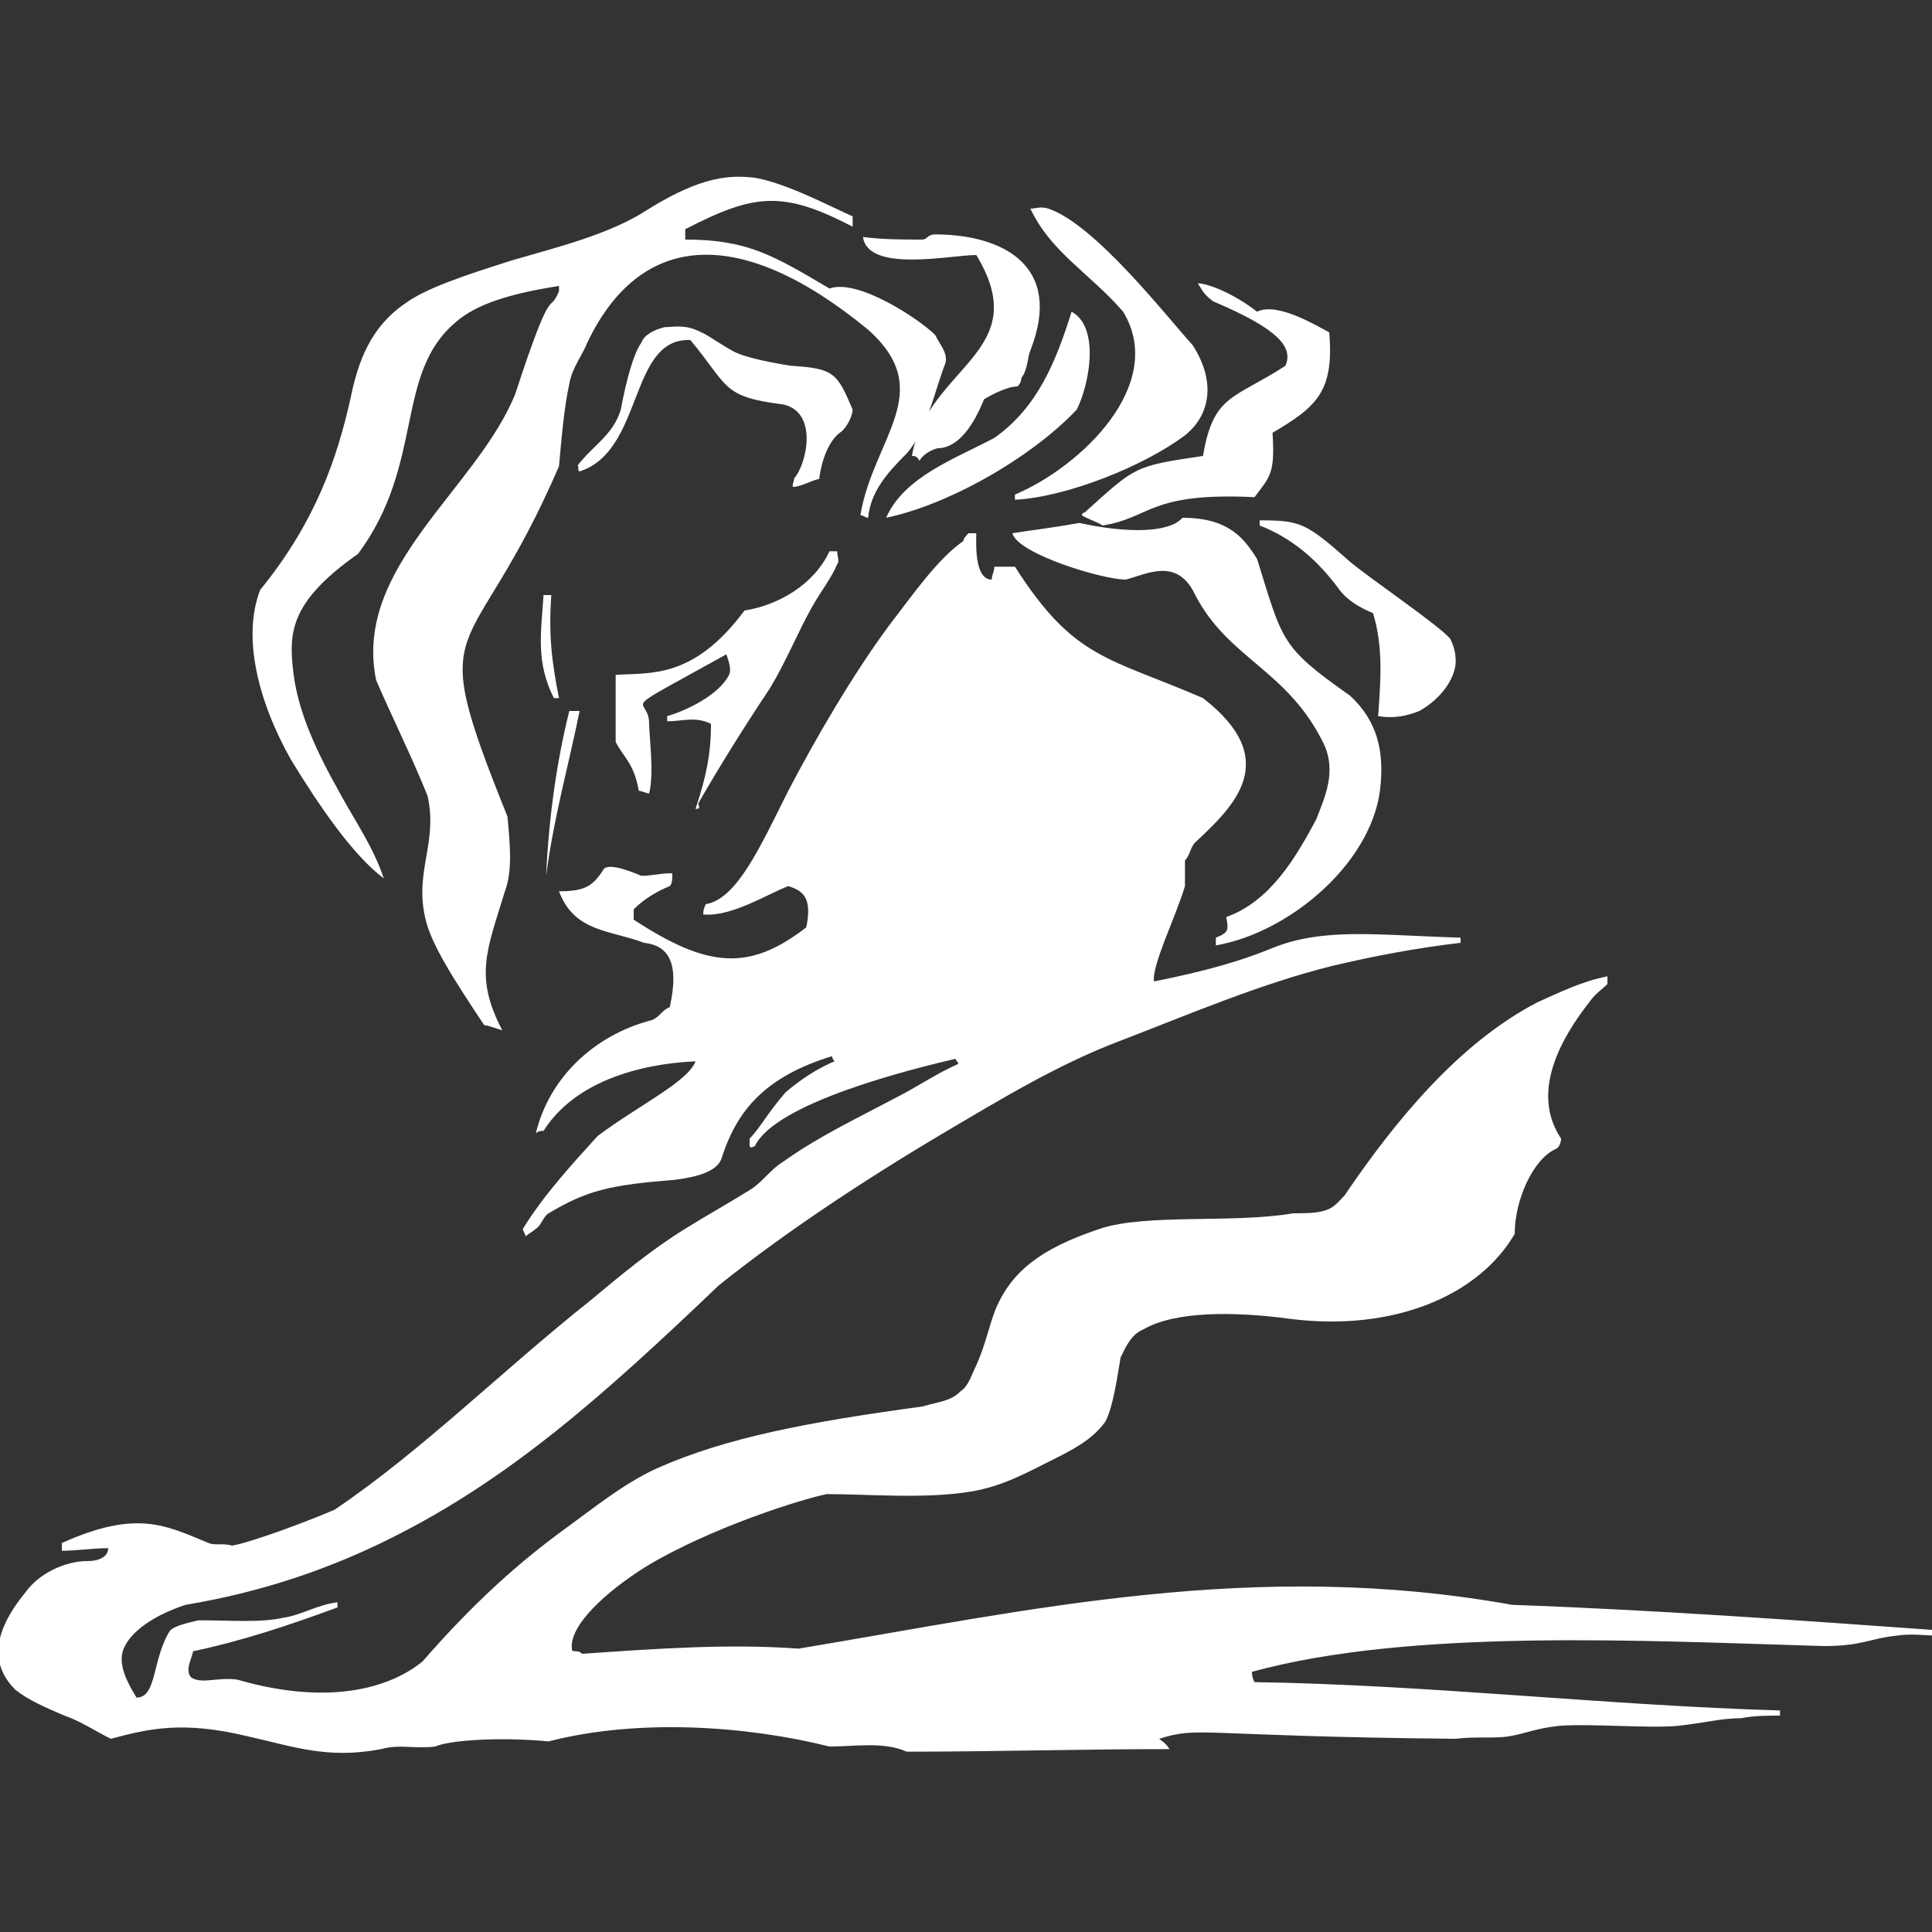 <?xml version="1.0" encoding="utf-8"?>
<!-- Generator: Adobe Illustrator 25.2.3, SVG Export Plug-In . SVG Version: 6.00 Build 0)  -->
<svg version="1.1" id="Calque_1" xmlns="http://www.w3.org/2000/svg" xmlns:xlink="http://www.w3.org/1999/xlink" x="0px" y="0px"
	 viewBox="0 0 75 75" style="enable-background:new 0 0 75 75;" xml:space="preserve">
<rect x="0" y="0" width="75" height="75" fill="#333333" stroke="none"/>
<style type="text/css">
	.st0{fill:#FFFFFF;}
</style>
<g>
	<path class="st0" d="M47.2,36.7c0-0.1,0-0.2,0-0.3c0.5-0.2,0.5-0.3,0.4-0.8c1.7-0.6,2.7-2.3,3.5-3.8c0.3-0.8,0.8-1.8,0.3-2.9
		c-1.4-2.9-3.7-3.3-5-5.8c-0.7-1.5-1.9-0.8-2.7-0.6c-0.9,0-4.2-1-4.4-1.8c0.6-0.1,1.5-0.2,2.6-0.4c1.8,0.4,3.5,0.4,4-0.2
		c1.8,0,2.4,0.8,2.9,1.6c1,3.2,0.9,3.4,3.6,5.3c1.1,1,1.3,2.2,1.2,3.4C53.4,33.4,50.1,36.2,47.2,36.7L47.2,36.7z M4.3,67.5
		c-0.6-0.3-1.2-0.7-1.8-0.9c-0.7-0.3-1.4-0.6-1.9-1c-0.9-0.9-1-2.1,0.4-3.8c0.5-0.7,1.5-1.2,2.4-1.2c0.5,0,0.8-0.2,0.8-0.5
		c-0.6,0-1.2,0.1-1.8,0.1c0-0.1,0-0.2,0-0.3c2.9-1.3,4-0.7,5.7,0C8.3,60,8.7,59.9,9,60c0.7-0.1,3.1-1,4-1.4c3.4-2.3,6.5-5.4,9.9-8.1
		c1.2-1,2.4-2,3.7-2.8c0.8-0.5,1.7-1,2.5-1.5c0.5-0.3,0.8-0.8,1.3-1.1c1.4-1,2.9-1.7,4.4-2.5c0.8-0.4,1.5-0.9,2.4-1.3
		c0-0.1-0.1-0.1-0.1-0.2c-1.7,0.4-7,1.7-7.8,3.4c-0.1,0-0.1,0.1-0.2,0c0,0,0-0.2,0-0.3c0.4-0.4,0.7-1,1.4-1.8c0.7-0.6,1.4-1,1.9-1.2
		c0,0-0.1-0.1-0.1-0.2c-2.6,0.8-3.7,2.1-4.3,4c-0.2,0.5-1,0.7-1.8,0.8c-2.5,0.2-3.4,0.4-4.9,1.3c-0.2,0.1-0.3,0.5-0.5,0.6
		c-0.1,0.1-0.3,0.2-0.4,0.3c0-0.1-0.1-0.2-0.1-0.3c0.8-1.3,1.9-2.5,2.9-3.6c1.6-1.2,3.5-2.1,3.8-2.9c-2.2,0.1-4.7,0.8-5.9,2.7
		c-0.1,0-0.2,0-0.3,0.1c0.5-2.1,2.2-3.8,4.5-4.4c0.3-0.1,0.4-0.4,0.7-0.5c0.4-1.8-0.1-2.4-1-2.5c-1.3-0.5-2.7-0.4-3.3-2
		c1,0,1.3-0.2,1.7-0.8c0.1-0.3,0.8-0.1,1.5,0.2c0.4,0,0.7-0.1,1.2-0.1c0,0.2,0,0.4-0.1,0.5c-0.5,0.2-1,0.5-1.4,0.9
		c0,0.1,0,0.2,0,0.4c2.9,1.9,4.5,2,6.7,0.3c0.2-1,0-1.4-0.7-1.6c-0.8,0.3-2.2,1.2-3.3,1.1c0-0.1,0-0.2,0.1-0.4
		c1.2-0.2,2.1-2.2,3.2-4.4c1.1-2.1,2.5-4.5,3.9-6.4c1-1.3,1.9-2.6,2.9-3.3c0-0.1,0.1-0.2,0.2-0.3c0.1,0,0.2,0,0.3,0
		c0,0.3-0.1,1.8,0.6,1.8c0-0.2,0.1-0.3,0.1-0.5c0.3,0,0.5,0,0.8,0c2.3,3.6,3.6,3.5,7.3,5.1c3.1,2.4,1.2,4.2-0.3,5.6
		c-0.2,0.2-0.2,0.5-0.4,0.7c0,0.2,0,0.6,0,1c-0.4,1.3-1.3,3.1-1.2,3.7c2-0.4,3.4-0.8,4.6-1.3c2-0.8,4-0.5,7.3-0.4c0,0,0,0.1,0,0.2
		c-1.7,0.2-3.3,0.5-5,0.9c-2.8,0.7-5.6,1.9-8.2,2.9c-2.4,0.9-4.7,2.3-6.9,3.6c-3.2,1.9-6.2,3.9-8.7,5.9c-4.5,4.3-8.1,7.5-12.7,9.8
		c-2.4,1.2-5,2.1-8,2.6c-1.2,0.4-2.1,1-2.4,1.7c-0.2,0.5,0,1.1,0.5,1.9c0.8,0,0.6-1.5,1.3-2.6c0.2-0.2,0.7-0.3,1.1-0.4
		c1.3,0,2.4,0.1,3.3-0.1c0.7-0.1,1.3-0.5,2.1-0.6c0,0,0,0.1,0,0.2c-1.9,0.7-3.7,1.3-5.6,1.7c-0.1,0.4-0.3,0.7-0.1,1
		c0.4,0.3,1,0,1.8,0.1c3.8,1.1,6.1,0.2,7.2-0.7c2-2.3,3.8-3.9,5.6-5.2c1.1-0.8,2.2-1.7,3.5-2.3c2.7-1.2,5.9-1.8,10.3-2.4
		c0.7-0.2,1.1-0.2,1.5-0.6c0.3-0.2,0.4-0.6,0.6-1c0.4-0.9,0.5-1.6,0.8-2.3c0.6-1.3,1.6-2.2,4-3c1.8-0.6,5.2-0.2,7.5-0.6
		c0.4,0,0.9,0,1.2-0.1c0.4-0.1,0.6-0.4,0.8-0.6c1.9-2.8,4.4-5.9,7.5-7.5c0.9-0.4,1.7-0.8,2.7-1c0,0.2,0,0.1,0,0.3
		c-0.2,0.2-0.5,0.4-0.7,0.7c-1.1,1.4-2.3,3.5-1.1,5.3c0,0,0,0.3-0.2,0.4c-0.9,0.4-1.6,2-1.6,3.3c-1.4,2.4-4.7,3.8-8.7,3.3
		c-2.2-0.3-4.5-0.3-5.7,0.4c-0.5,0.2-0.7,0.7-0.9,1.1c-0.1,0.6-0.3,2-0.6,2.5c-0.5,0.7-1.3,1.1-2.1,1.5c-1,0.5-1.9,1-3.1,1.2
		c-1.8,0.3-4,0.1-5.6,0.1c-1,0.2-4.5,1.3-7,2.8c-1.6,1-3,2.3-2.9,3.2c0,0.2,0.2,0,0.4,0.2c2.9-0.2,5.7-0.4,8.4-0.2
		c9-1.5,17.7-3.5,27.7-1.7c5.6,0.2,11.1,0.6,16.7,1c0,0.1,0,0.1,0,0.2c-0.6,0-1.2-0.1-1.8,0c-1,0.1-1.3,0.4-2.8,0.4
		c-6.9-0.2-16-0.7-22.2,1c0,0.1,0,0.2,0.1,0.4c6.7,0.1,13.6,0.9,20.4,1.1c0,0,0,0.1,0,0.2c-0.5,0-1,0-1.5,0.1
		c-0.8,0-1.5,0.2-2.5,0.3c-1.1,0.1-3.4-0.1-4.6,0c-0.9,0.1-1.3,0.3-1.9,0.4c-0.6,0.1-1.3,0-2.1,0.1c-10.1-0.1-9.9-0.5-11.5,0
		c0.1,0.1,0.2,0.1,0.4,0.4c-3.4,0-6.8,0.1-10.2,0.1c-0.9-0.4-2-0.2-3-0.2c-3.2-0.8-7.4-1.1-10.9-0.2c-2.2-0.2-4,0-4.4,0.2
		c-0.8,0.1-1.4-0.1-2.1,0.1c-2.1,0.4-3.4-0.1-5.2-0.5C7.1,66.8,5.8,67.1,4.3,67.5L4.3,67.5z M1.8,64.3c-1-1.2,0-2.4,1.3-2.6
		c1-0.1,2-0.7,2.3-0.4c-0.1,0.1-0.2,0.2-0.4,0.3c-0.6,0.3-1.4,0.6-1.8,1.4c-0.2,0.3-0.4,0.7-0.6,0.9C2.2,64.2,1.9,64.2,1.8,64.3
		L1.8,64.3z M35.6,35.6c0-2.1,0-4.3,0-6.3c-0.1,0-0.2,0-0.3,0c-1.5,1.6-2.6,2.5-3,5.3c-0.7-0.1-1.2-0.4-1.7-0.5
		c-0.2-1.2,0.8-1.8,1.8-2.8c0.8-0.8,1.6-1.8,2.4-2.6c1.3-1.4,2.2-2.8,2.5-3.3c0.1,0,0.4,0,0.4,0.1c0.1,3,1.6,4.4,1.8,5
		c0,0.2-0.1,0.4-0.3,0.6c-0.2,0.4-0.9,0.7-1.5,1.2c-1,1.9-1,1.9-1.8,3.4C35.8,35.6,35.7,35.6,35.6,35.6L35.6,35.6z M37.3,38.7
		c-0.1,0-0.3-0.2-0.4-0.2c0.5-0.9,1.4-1.1,1.6-2.4c0.2-1.1,0.8-1.7,1.7-1.9c0.5-0.1,0.8-0.3,1.3-0.5c0.5-0.4,0.8-0.8,0.8-1.3
		s0-1.1,0-1.6c-0.9-1.2-3.1-3.1-3-4.8c0.7,0.5,0.9,1.1,4,2.1c1.2,0.7,2.2,1.7,1.4,2.8c-1.7,1-2.1,1.6-2.3,3.1
		c-0.1,0.7-0.3,1.6-0.7,2.2C41.1,37.7,39.4,38.7,37.3,38.7L37.3,38.7z M18.8,39.8c-1.2-1.8-2.1-3.2-2.3-4.2
		c-0.4-1.8,0.5-2.9,0.1-4.7c-0.6-1.5-1.4-3.1-2-4.5C13.7,22,18.5,19,20,15.3c1.5-4.6,1.3-3,1.7-4c0-0.1,0-0.1,0-0.2
		c-1.9,0.3-3.2,0.7-4,1.4c-2.4,2-1.2,5.5-3.8,9c-2.7,1.9-2.7,3.1-2.5,4.7c0.2,1.5,0.9,3,1.8,4.6c0.6,1.1,1.3,2.1,1.7,3.3
		c-1.2-0.9-2.5-2.8-3.6-4.6c-1.3-2.3-1.9-4.8-1.2-6.6c2.2-2.7,3-5.2,3.5-7.4c0.3-1.5,0.8-2.8,2.1-3.7c0.8-0.6,2.3-1.1,4.2-1.7
		c1.7-0.5,3.8-1,5.3-2c2.1-1.3,3.2-1.3,4.1-1.2c1.2,0.2,2.9,1.1,3.8,1.5c0,0.1,0,0.2,0,0.4c-2.7-1.4-3.8-1.3-6.5,0.1
		c0,0.1,0,0.3,0,0.4c2.4,0,3.4,0.6,5.6,1.9c1.1-0.4,3.5,1.2,4.1,1.8c0.2,0.4,0.5,0.7,0.4,1.1c-0.4,1-0.7,2.6-1.5,3.5
		c-0.8,0.8-1.4,1.5-1.5,2.5c-0.1,0-0.2-0.1-0.3-0.1c0.5-3,3-4.8,0.3-7.2c-5.1-4.2-8.9-3.7-10.9,0.5c-0.2,0.5-0.6,1-0.7,1.6
		c-0.2,0.9-0.3,2.1-0.4,3.2c-3.5,8.1-5.3,5.4-2,13.6c0.1,1.1,0.2,2.1-0.1,2.9c-0.7,2.3-1.2,3.3-0.1,5.4
		C18.9,39.8,18.9,39.8,18.8,39.8L18.8,39.8z M35.4,17.7c0.6-3.5,4.8-4,2.5-7.8c-1,0-4.2,0.7-4.4-0.7c0.8,0.1,1.5,0.1,2.3,0.1
		c0.2,0,0.2-0.2,0.5-0.2c2.6,0,5,1.2,3.7,4.5c-0.1,0.2-0.1,0.7-0.3,1c-0.1,0.1,0,0.2-0.2,0.4c-0.3,0-0.8,0.2-1.3,0.5
		c-0.4,1-1,1.9-1.8,1.9c-0.4,0.1-0.7,0.4-0.7,0.5C35.6,17.7,35.5,17.7,35.4,17.7L35.4,17.7z M30.8,18.6c0.5-0.5,1-2.6-0.4-2.9
		c-2.4-0.3-2.1-0.7-3.6-2.5c-2.4-0.1-1.8,4.3-4.3,5.1c-0.1,0,0-0.3-0.1-0.2c0.6-0.8,1.4-1.2,1.7-2.2c0.2-1.1,0.5-2.2,0.8-2.6
		c0.1-0.3,0.5-0.5,0.9-0.6c0.3,0,0.7-0.1,1.2,0.1c0.5,0.2,0.7,0.4,1.4,0.8c0.5,0.3,1.7,0.5,2.3,0.6c1.7,0.1,1.8,0.3,2.4,1.7
		c0,0.2-0.2,0.7-0.5,0.9c-0.4,0.3-0.7,1-0.8,1.8c-0.2,0-0.7,0.3-1,0.3C30.7,18.9,30.9,18.5,30.8,18.6L30.8,18.6z M39.4,19.4
		c0-0.1,0-0.1,0-0.2c2.6-1.1,5.9-4.3,4.2-7.1c-1.3-1.5-2.8-2.3-3.6-4c0.2,0,0.4-0.1,0.7,0c1.8,0.6,4.6,4.2,5.6,5.3
		c0.9,1.4,0.7,2.7-0.3,3.5C44.4,18.1,41.4,19.3,39.4,19.4L39.4,19.4z M34.4,20.1c0.7-1.6,2.7-2.3,4.2-3.1c1.7-1.2,2.4-3,3-4.9
		c1.1,0.6,0.7,2.8,0.2,3.8C40,17.8,36.8,19.6,34.4,20.1L34.4,20.1z M42.8,20.4c-0.1-0.1-0.7-0.3-0.8-0.4c0-0.1,0.1-0.1,0.1-0.1
		c2-1.8,1.9-1.8,4.6-2.2c0.4-2.4,1.2-2.2,3.2-3.5c0.3-0.7-0.2-1.4-2.8-2.5c-0.4-0.3-0.4-0.4-0.6-0.7c0.4,0,1.4,0.4,2.3,1.1
		c0.8-0.4,2.4,0.6,2.8,0.8c0.2,2.3-0.5,2.9-2.2,3.9c0.1,1.6-0.1,1.7-0.7,2.5C44.6,19.1,44.7,20.1,42.8,20.4L42.8,20.4z M21.5,27.1
		c-0.7-1.4-0.5-2.5-0.4-4c0.1,0,0.2,0,0.3,0c-0.1,1.5,0,2.5,0.3,4C21.7,27.1,21.6,27.1,21.5,27.1L21.5,27.1z M53.5,27.8
		c0.1-1.4,0.2-2.7-0.2-4c-0.5-0.2-1-0.5-1.3-0.9c-0.8-1.1-1.8-2-3.1-2.5c0-0.1,0-0.1,0-0.2c1.6,0,1.8,0.1,3.5,1.6
		c0.7,0.6,3.5,2.5,3.9,3c0.1,0.2,0.2,0.5,0.2,0.7c0.1,0.7-0.5,1.6-1.4,2.1C54.6,27.8,54.1,27.9,53.5,27.8L53.5,27.8z M27,31.4
		c0.4-1.2,0.6-2.1,0.6-3.3C27,27.8,26.5,28,25.9,28c0-0.1,0-0.1,0-0.2c0.7-0.2,2-0.8,2.4-1.6c0.1-0.2,0-0.5-0.1-0.8
		c-4.5,2.5-3,1.5-3,2.7c0,0.5,0.2,1.9,0,2.7c-0.1,0-0.3-0.1-0.4-0.1c-0.2-1.1-0.6-1.3-0.9-1.9c0-0.6,0-1.4,0-2.6
		c1.3-0.1,3,0.2,5-2.5c1.3-0.2,2.7-1,3.3-2.3c0.1,0,0.2,0,0.3,0c0,0.2,0.1,0.4,0,0.5c-0.2,0.5-0.6,1-1,1.7c-0.5,0.9-1,2.1-1.6,3.1
		c-1,1.5-2,3.1-2.8,4.5C27.2,31.4,27.1,31.4,27,31.4L27,31.4z M21.2,34L21.2,34c0.1-2.2,0.4-4.4,0.9-6.4c0.1,0,0.2,0,0.4,0
		C22.1,29.6,21.5,31.7,21.2,34L21.2,34z"/>
</g>
</svg>
